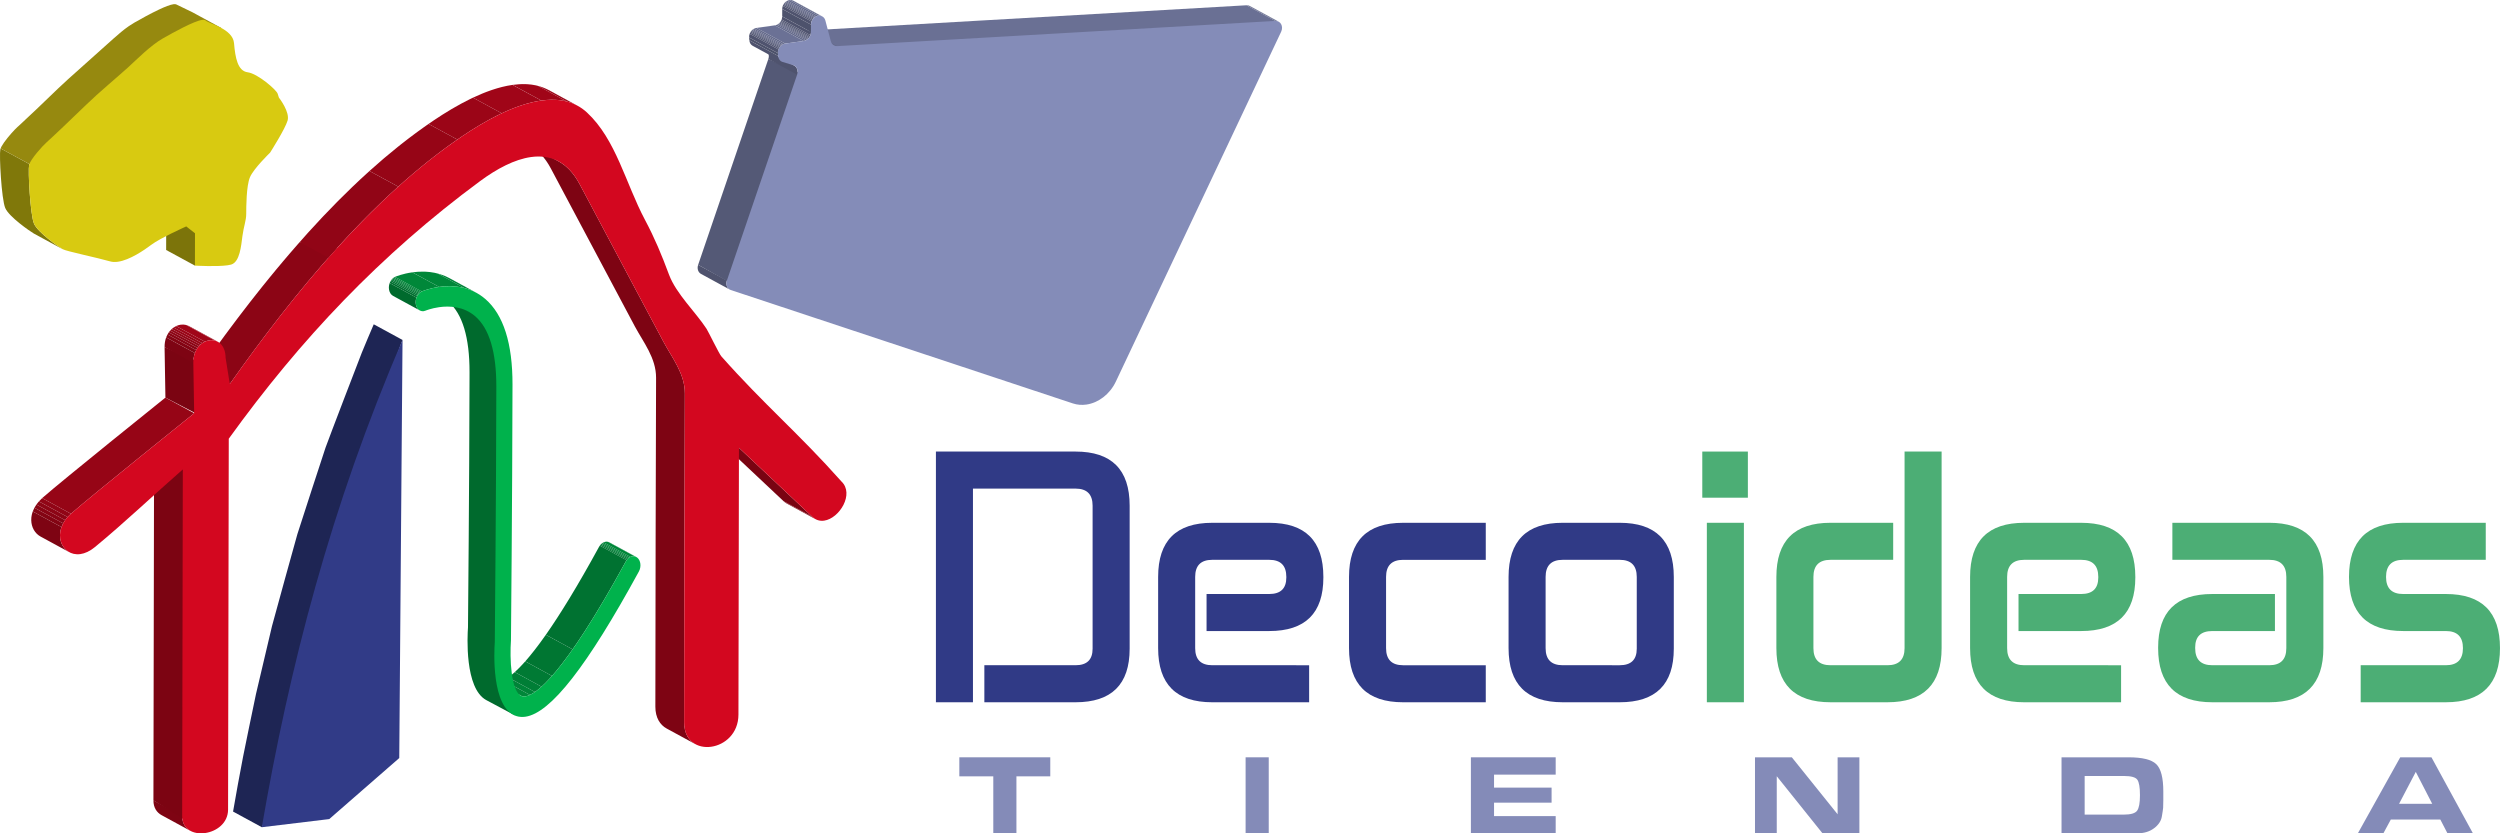 <?xml version="1.0" encoding="utf-8"?>
<!-- Generator: Adobe Illustrator 17.0.0, SVG Export Plug-In . SVG Version: 6.00 Build 0)  -->
<!DOCTYPE svg PUBLIC "-//W3C//DTD SVG 1.1//EN" "http://www.w3.org/Graphics/SVG/1.1/DTD/svg11.dtd">
<svg version="1.1" id="Capa_1" xmlns="http://www.w3.org/2000/svg" xmlns:xlink="http://www.w3.org/1999/xlink" x="0px" y="0px"
	 width="300px" height="100px" viewBox="0 0 300 100" enable-background="new 0 0 300 100" xml:space="preserve">
<g>
	<g>
		<g>
			<g>
				<g enable-background="new    ">
					<g enable-background="new    ">
						<g>
							<g>
								<g>
									<g>
										<defs>
											<path id="SVGID_1_" d="M97.861,62.301l-3.453-1.878c-0.133-0.073-0.261-0.165-0.384-0.28l3.453,1.878
												C97.601,62.136,97.729,62.229,97.861,62.301z"/>
										</defs>
										<clipPath id="SVGID_2_">
											<use xlink:href="#SVGID_1_"  overflow="visible"/>
										</clipPath>
										<g clip-path="url(#SVGID_2_)" enable-background="new    ">
											<path fill="#7E0413" d="M97.861,62.301l-3.453-1.878c-0.133-0.073-0.261-0.165-0.384-0.28l3.453,1.878
												C97.601,62.136,97.729,62.229,97.861,62.301"/>
										</g>
									</g>
								</g>
							</g>
						</g>
					</g>
					<g>
						<polygon fill="#790412" points="97.479,62.02 94.026,60.142 85.222,51.861 88.675,53.739 						"/>
					</g>
					<g enable-background="new    ">
						<g>
							<g>
								<g>
									<g>
										<defs>
											<path id="SVGID_3_" d="M83.46,89.306l-3.453-1.878c-0.799-0.435-1.365-1.296-1.364-2.635
												c0.001-0.201,0.001-0.403,0.001-0.605c0.024-12.949,0.031-25.895,0.085-38.847c0.01-2.385-1.533-4.275-2.548-6.176
												c-1.135-2.129-2.271-4.26-3.406-6.391c-2.225-4.178-4.448-8.358-6.665-12.543c-0.707-1.334-1.561-2.217-2.517-2.737
												l3.453,1.878c0.955,0.52,1.81,1.405,2.517,2.737c2.217,4.185,4.44,8.365,6.665,12.543
												c1.135,2.131,2.271,4.262,3.406,6.391c1.015,1.902,2.558,3.792,2.548,6.176c-0.055,12.953-0.062,25.899-0.085,38.847
												c-0.001,0.202-0.001,0.405-0.001,0.605C82.095,88.008,82.66,88.871,83.46,89.306z"/>
										</defs>
										<clipPath id="SVGID_4_">
											<use xlink:href="#SVGID_3_"  overflow="visible"/>
										</clipPath>
										<g clip-path="url(#SVGID_4_)" enable-background="new    ">
											<path fill="#7E0413" d="M83.46,89.306l-3.453-1.878c-0.799-0.435-1.365-1.296-1.364-2.635
												c0.001-0.201,0.001-0.403,0.001-0.605c0.024-12.949,0.031-25.895,0.085-38.847c0.01-2.385-1.533-4.275-2.548-6.176
												c-1.135-2.129-7.855-14.749-10.072-18.934c-0.707-1.334-1.561-2.217-2.517-2.737l4.222,1.367
												c0.955,0.52,2.192,1.734,2.898,3.066c2.217,4.185,12.756,23.398,12.746,25.783C83.405,60.664,82.66,88.871,83.46,89.306"
												/>
										</g>
									</g>
								</g>
							</g>
						</g>
					</g>
					<g enable-background="new    ">
						<g>
							<g>
								<g>
									<g>
										<defs>
											<path id="SVGID_5_" d="M22.85,99.701l-3.453-1.878c-0.586-0.319-0.988-0.901-0.986-1.775l3.453,1.878
												C21.863,98.801,22.264,99.383,22.85,99.701z"/>
										</defs>
										<clipPath id="SVGID_6_">
											<use xlink:href="#SVGID_5_"  overflow="visible"/>
										</clipPath>
										<g clip-path="url(#SVGID_6_)" enable-background="new    ">
											<path fill="#7E0413" d="M22.85,99.701l-3.453-1.878c-0.586-0.319-0.988-0.901-0.986-1.775l3.453,1.878
												C21.863,98.801,22.264,99.383,22.85,99.701"/>
										</g>
									</g>
								</g>
							</g>
						</g>
					</g>
					<g enable-background="new    ">
						<g>
							<g>
								<g>
									<g>
										<defs>
											<path id="SVGID_7_" d="M65.855,10.81l3.453,1.878c-1.295-0.705-2.794-0.843-4.352-0.624l-3.453-1.878
												C63.06,9.967,64.559,10.106,65.855,10.81z"/>
										</defs>
										<clipPath id="SVGID_8_">
											<use xlink:href="#SVGID_7_"  overflow="visible"/>
										</clipPath>
										<g clip-path="url(#SVGID_8_)" enable-background="new    ">
											<path fill="#A00518" d="M64.956,12.065l-3.453-1.878c1.063-0.15,2.096-0.133,3.057,0.116l3.453,1.878
												C67.052,11.933,66.018,11.916,64.956,12.065"/>
											<path fill="#9B0517" d="M68.013,12.181l-3.453-1.878c0.376,0.097,0.742,0.231,1.093,0.404l3.453,1.878
												C68.756,12.412,68.389,12.279,68.013,12.181"/>
											<path fill="#960516" d="M69.107,12.585l-3.453-1.878c0.067,0.034,0.135,0.068,0.202,0.105l3.453,1.878
												C69.241,12.652,69.174,12.618,69.107,12.585"/>
										</g>
									</g>
								</g>
							</g>
						</g>
					</g>
					<g enable-background="new    ">
						<g>
							<g>
								<g>
									<g>
										<defs>
											<path id="SVGID_9_" d="M27.578,46.079l-3.453-1.878c7.742-10.964,17.188-22.525,27.915-29.749
												c2.489-1.677,6.115-3.794,9.464-4.264l3.453,1.878c-3.348,0.47-6.974,2.588-9.464,4.264
												C44.767,23.555,35.32,35.116,27.578,46.079z"/>
										</defs>
										<clipPath id="SVGID_10_">
											<use xlink:href="#SVGID_9_"  overflow="visible"/>
										</clipPath>
										<g clip-path="url(#SVGID_10_)" enable-background="new    ">
											<path fill="#8C0515" d="M27.65,46.984l-3.525-2.783c3.592-5.086,7.55-10.302,11.835-15.153l7.09,1.166L27.65,46.984z"/>
											<path fill="#910516" d="M39.412,30.926l-3.453-1.878c2.67-3.024,5.465-5.906,8.378-8.529l3.453,1.878
												C44.878,25.02,42.082,27.903,39.412,30.926"/>
											<path fill="#960516" d="M47.79,22.397l-3.453-1.878c2.293-2.065,4.657-3.966,7.089-5.65l3.453,1.878
												C52.448,18.431,50.084,20.334,47.79,22.397"/>
											<path fill="#9B0517" d="M54.879,16.749l-3.453-1.878c0.205-0.142,0.408-0.281,0.614-0.419
												c1.322-0.891,2.965-1.906,4.718-2.733l3.453,1.878c-1.752,0.826-3.395,1.842-4.718,2.733
												C55.288,16.467,55.084,16.608,54.879,16.749"/>
											<path fill="#A00518" d="M60.21,13.597l-3.453-1.878c1.545-0.729,3.176-1.311,4.745-1.532l3.453,1.878
												C63.387,12.285,61.757,12.867,60.21,13.597"/>
										</g>
									</g>
								</g>
							</g>
						</g>
					</g>
					<g>
						<polygon fill="#7C0412" points="22.545,98.627 18.411,96.048 18.489,54.449 22.85,55.662 						"/>
					</g>
					<g>
						<polygon fill="#7B0412" points="24.267,50 19.85,47.711 19.749,41.663 24.126,43.541 						"/>
					</g>
					<g enable-background="new    ">
						<g>
							<g>
								<g>
									<g>
										<defs>
											<path id="SVGID_11_" d="M22.689,39.133l3.453,1.878c-0.304-0.165-0.653-0.22-1.002-0.171
												c-0.978,0.137-1.957,1.09-1.937,2.701l-3.453-1.878c-0.019-1.612,0.96-2.564,1.937-2.701
												C22.036,38.913,22.385,38.967,22.689,39.133z"/>
										</defs>
										<clipPath id="SVGID_12_">
											<use xlink:href="#SVGID_11_"  overflow="visible"/>
										</clipPath>
										<g clip-path="url(#SVGID_12_)" enable-background="new    ">
											<path fill="#7E0413" d="M23.202,43.542l-3.453-1.878c-0.005-0.442,0.065-0.835,0.189-1.174l3.453,1.878
												C23.267,42.707,23.197,43.1,23.202,43.542"/>
											<path fill="#830413" d="M23.391,42.367l-3.453-1.878c0.045-0.125,0.098-0.242,0.157-0.352l3.453,1.878
												C23.489,42.126,23.436,42.244,23.391,42.367"/>
											<path fill="#880414" d="M23.548,42.016l-3.453-1.878c0.049-0.091,0.102-0.176,0.158-0.257l3.453,1.878
												C23.649,41.84,23.597,41.925,23.548,42.016"/>
											<path fill="#8C0515" d="M23.706,41.759l-3.453-1.878c0.053-0.075,0.108-0.145,0.167-0.212l3.453,1.878
												C23.815,41.614,23.759,41.685,23.706,41.759"/>
											<path fill="#910516" d="M23.874,41.547l-3.453-1.878c0.06-0.067,0.122-0.131,0.187-0.189l3.453,1.878
												C23.996,41.416,23.933,41.479,23.874,41.547"/>
											<path fill="#960516" d="M24.061,41.358l-3.453-1.878c0.071-0.065,0.145-0.123,0.222-0.176l3.453,1.878
												C24.206,41.235,24.133,41.293,24.061,41.358"/>
											<path fill="#9B0517" d="M24.283,41.182l-3.453-1.878c0.098-0.067,0.199-0.126,0.304-0.175l3.453,1.878
												C24.482,41.056,24.381,41.115,24.283,41.182"/>
											<path fill="#A00518" d="M24.587,41.006l-3.453-1.878c0.18-0.085,0.366-0.14,0.553-0.166
												c0.222-0.032,0.442-0.021,0.652,0.034l3.453,1.878c-0.209-0.054-0.431-0.065-0.652-0.034
												C24.953,40.866,24.766,40.922,24.587,41.006"/>
											<path fill="#9B0517" d="M25.791,40.874l-3.453-1.878c0.101,0.026,0.199,0.063,0.294,0.108l3.453,1.878
												C25.991,40.935,25.892,40.9,25.791,40.874"/>
											<path fill="#960516" d="M26.087,40.982l-3.453-1.878c0.019,0.009,0.037,0.019,0.055,0.029l3.453,1.878
												C26.123,41.001,26.105,40.992,26.087,40.982"/>
										</g>
									</g>
								</g>
							</g>
						</g>
					</g>
					<g enable-background="new    ">
						<g>
							<g>
								<g>
									<g>
										<defs>
											<path id="SVGID_13_" d="M8.321,66.265l-3.453-1.878c-1.345-0.733-1.72-2.943,0.244-4.661
												c2.474-2.167,14.125-11.522,14.738-12.015l3.453,1.878c-0.613,0.493-12.265,9.847-14.738,12.015
												C6.602,63.321,6.976,65.533,8.321,66.265z"/>
										</defs>
										<clipPath id="SVGID_14_">
											<use xlink:href="#SVGID_13_"  overflow="visible"/>
										</clipPath>
										<g clip-path="url(#SVGID_14_)" enable-background="new    ">
											<path fill="#7E0413" d="M8.321,66.265l-3.453-1.878c-0.937-0.509-1.404-1.735-0.937-3.014l3.453,1.878
												C6.919,64.529,7.385,65.755,8.321,66.265"/>
											<path fill="#830413" d="M7.384,63.251l-3.453-1.878c0.054-0.147,0.12-0.295,0.199-0.443l3.453,1.878
												C7.505,62.956,7.437,63.104,7.384,63.251"/>
											<path fill="#880414" d="M7.583,62.808L4.13,60.93c0.069-0.129,0.149-0.258,0.238-0.386l3.453,1.878
												C7.732,62.55,7.652,62.679,7.583,62.808"/>
											<path fill="#8C0515" d="M7.821,62.422l-3.453-1.878c0.089-0.126,0.188-0.252,0.297-0.376l3.453,1.878
												C8.009,62.17,7.91,62.296,7.821,62.422"/>
											<path fill="#910516" d="M8.119,62.046l-3.453-1.878c0.119-0.135,0.25-0.265,0.393-0.395l3.453,1.878
												C8.368,61.78,8.237,61.913,8.119,62.046"/>
											<path fill="#960516" d="M8.512,61.651l-3.453-1.878c0.017-0.016,0.035-0.032,0.053-0.047
												c2.474-2.167,14.125-11.522,14.738-12.015l4.734,1.878C23.97,50.082,11.594,59.824,9.12,61.991
												C9.102,62.006,8.529,61.636,8.512,61.651"/>
										</g>
									</g>
								</g>
							</g>
						</g>
					</g>
					<g>
						<path fill="#D3071F" d="M64.956,12.065c2.035-0.286,3.97,0.036,5.482,1.437c3.477,3.219,4.645,8.519,6.942,12.847
							c1.206,2.271,1.99,4.168,2.907,6.623c0.855,2.288,3.215,4.506,4.495,6.48c0.223,0.342,1.51,3.007,1.778,3.307
							c5.135,5.798,9.264,9.221,14.406,15.01c1.591,1.496-0.238,4.452-2.073,4.709c-0.494,0.069-0.988-0.057-1.416-0.46
							l-8.804-8.281l-0.06,32.017c-0.005,2.265-1.635,3.625-3.265,3.855c-1.63,0.229-3.257-0.674-3.253-2.937
							c0.001-0.201,0.001-0.403,0.001-0.605c0.024-12.949,0.031-25.895,0.085-38.847c0.01-2.385-1.533-4.275-2.548-6.176
							c-1.135-2.129-2.271-4.26-3.406-6.391c-2.225-4.178-4.448-8.358-6.665-12.543c-1.455-2.747-3.54-3.588-5.848-3.264
							c-1.955,0.275-4.071,1.386-6.1,2.884C45.622,30.582,36.037,40.74,27.452,52.645l-0.083,44.509
							c-0.004,1.617-1.381,2.619-2.758,2.812c-1.377,0.194-2.752-0.422-2.75-2.038l0.078-41.599
							c-3.517,3.079-6.961,6.364-10.549,9.321c-0.609,0.502-1.204,0.764-1.743,0.84c-2.282,0.321-3.598-2.685-1.085-4.885
							C11.036,59.437,22.687,50.083,23.3,49.59l-0.102-6.048c-0.019-1.612,0.96-2.564,1.937-2.701
							c0.96-0.135,1.92,0.515,1.937,2.095l0.501,3.145c7.744-10.962,17.189-22.524,27.916-29.748
							C57.982,14.653,61.608,12.536,64.956,12.065z"/>
					</g>
				</g>
			</g>
		</g>
		<g>
			<g>
				<g enable-background="new    ">
					<g enable-background="new    ">
						<g>
							<g>
								<g>
									<g>
										<defs>
											<path id="SVGID_15_" d="M62.496,83.489l-3.215-1.749c0.04,0.022,0.081,0.04,0.123,0.055
												c0.095,0.033,0.232,0.052,0.415,0.026c1.209-0.17,4.496-2.335,12.071-16.212c0.192-0.35,0.485-0.562,0.783-0.604
												c0.158-0.022,0.317,0.004,0.463,0.083l3.215,1.749c-0.145-0.079-0.305-0.105-0.463-0.083
												c-0.297,0.042-0.592,0.254-0.783,0.604C67.528,81.236,64.241,83.401,63.033,83.57c-0.184,0.025-0.32,0.006-0.415-0.026
												C62.577,83.529,62.536,83.511,62.496,83.489z"/>
										</defs>
										<clipPath id="SVGID_16_">
											<use xlink:href="#SVGID_15_"  overflow="visible"/>
										</clipPath>
										<g clip-path="url(#SVGID_16_)" enable-background="new    ">
											<path fill="#007E36" d="M62.496,83.489l-3.215-1.749c0.011,0.006,0.022,0.011,0.033,0.017l3.215,1.749
												C62.517,83.501,62.507,83.496,62.496,83.489"/>
											<path fill="#008338" d="M62.528,83.506l-3.215-1.749c0.03,0.015,0.06,0.026,0.091,0.037
												c0.015,0.005,0.029,0.009,0.045,0.014l3.215,1.749c-0.016-0.005-0.032-0.008-0.045-0.014
												C62.588,83.533,62.558,83.521,62.528,83.506"/>
											<path fill="#008739" d="M62.664,83.557l-3.215-1.749c0.092,0.024,0.214,0.035,0.37,0.014
												c0.153-0.022,0.339-0.075,0.565-0.18l3.215,1.749c-0.225,0.105-0.411,0.159-0.565,0.18
												C62.878,83.592,62.757,83.581,62.664,83.557"/>
											<path fill="#008338" d="M63.598,83.39l-3.215-1.749c0.175-0.082,0.374-0.195,0.596-0.35l3.215,1.749
												C63.971,83.194,63.774,83.308,63.598,83.39"/>
											<path fill="#007E36" d="M64.195,83.039L60.98,81.29c0.235-0.163,0.498-0.371,0.792-0.635l3.215,1.749
												C64.692,82.668,64.43,82.877,64.195,83.039"/>
											<path fill="#007A34" d="M64.987,82.403l-3.215-1.748c0.37-0.334,0.788-0.756,1.259-1.291l3.215,1.749
												C65.774,81.647,65.357,82.07,64.987,82.403"/>
											<path fill="#007632" d="M66.246,81.114l-3.215-1.749c0.701-0.794,1.519-1.834,2.471-3.192l3.215,1.749
												C67.764,79.279,66.946,80.319,66.246,81.114"/>
											<path fill="#007231" d="M68.717,77.922l-3.215-1.749c1.681-2.398,3.781-5.787,6.389-10.564
												c0.026-0.049,0.055-0.094,0.085-0.137l3.215,1.749c-0.03,0.043-0.059,0.089-0.085,0.137
												C72.498,72.135,70.398,75.524,68.717,77.922"/>
											<path fill="#007632" d="M75.191,67.22l-3.215-1.749c0.029-0.042,0.061-0.081,0.093-0.117l3.215,1.749
												C75.251,67.139,75.22,67.178,75.191,67.22"/>
											<path fill="#007A34" d="M75.284,67.103l-3.215-1.749c0.032-0.035,0.065-0.069,0.099-0.1l3.215,1.749
												C75.349,67.033,75.316,67.066,75.284,67.103"/>
											<path fill="#007E36" d="M75.382,67.003l-3.215-1.749c0.036-0.033,0.074-0.063,0.112-0.089l3.215,1.749
												C75.457,66.94,75.419,66.97,75.382,67.003"/>
											<path fill="#008338" d="M75.495,66.914l-3.215-1.749c0.047-0.033,0.095-0.061,0.145-0.084l3.215,1.749
												C75.589,66.853,75.542,66.881,75.495,66.914"/>
											<path fill="#008739" d="M75.639,66.83l-3.215-1.749c0.081-0.037,0.165-0.064,0.25-0.075
												c0.099-0.014,0.198-0.009,0.294,0.016l3.215,1.749c-0.095-0.025-0.195-0.03-0.294-0.016
												C75.804,66.766,75.72,66.791,75.639,66.83"/>
											<path fill="#008338" d="M76.182,66.77l-3.215-1.749c0.048,0.012,0.095,0.03,0.141,0.052l3.215,1.749
												C76.278,66.8,76.23,66.783,76.182,66.77"/>
											<path fill="#007E36" d="M76.323,66.823l-3.215-1.749c0.009,0.005,0.019,0.009,0.027,0.015l3.215,1.749
												C76.342,66.832,76.332,66.827,76.323,66.823"/>
										</g>
									</g>
								</g>
							</g>
						</g>
					</g>
					<path fill="#006A2D" d="M59.778,76.959c0.009-1.008,0.302-16.878,0.327-30.604c0.007-4.159-0.6-7.085-2.293-8.545
						c-0.26-0.224-0.815-0.586-1.093-0.736l-3.72-1.431c0.001,0.001,0.003,0.002,0.004,0.002l-0.004-0.002
						c0.277,0.15,0.548,0.335,0.807,0.559c1.693,1.46,2.546,4.307,2.538,8.465c0,0.213-0.001,0.429-0.001,0.643
						c-0.029,13.574-0.175,28.991-0.184,29.984l0,0c-0.071,0.978-0.418,7.297,2.189,8.715l3.57,1.905
						C59.313,84.498,59.778,76.959,59.778,76.959z"/>
					<g enable-background="new    ">
						<g>
							<g>
								<g>
									<g>
										<defs>
											<path id="SVGID_17_" d="M53.933,33.375l3.215,1.749c-1.547-0.842-3.2-0.871-4.454-0.695l-3.215-1.749
												C50.733,32.505,52.387,32.534,53.933,33.375z"/>
										</defs>
										<clipPath id="SVGID_18_">
											<use xlink:href="#SVGID_17_"  overflow="visible"/>
										</clipPath>
										<g clip-path="url(#SVGID_18_)" enable-background="new    ">
											<path fill="#008739" d="M52.694,34.429l-3.215-1.749c0.875-0.123,1.943-0.145,3.034,0.136l3.215,1.749
												C54.637,34.284,53.568,34.306,52.694,34.429"/>
											<path fill="#008338" d="M55.728,34.566l-3.215-1.748c0.398,0.104,0.801,0.247,1.196,0.442l3.215,1.749
												C56.528,34.814,56.127,34.669,55.728,34.566"/>
											<path fill="#007E36" d="M56.925,35.008l-3.215-1.749c0.075,0.036,0.15,0.075,0.224,0.116l3.215,1.749
												C57.075,35.083,56.999,35.045,56.925,35.008"/>
										</g>
									</g>
								</g>
							</g>
						</g>
					</g>
					<g enable-background="new    ">
						<g>
							<g>
								<g>
									<g>
										<defs>
											<path id="SVGID_19_" d="M50.382,37.255l-3.215-1.749c-0.235-0.128-0.417-0.386-0.48-0.733
												c-0.117-0.639,0.211-1.335,0.735-1.558c0.076-0.033,0.895-0.373,2.057-0.535l3.215,1.749
												c-1.162,0.164-1.981,0.503-2.057,0.535c-0.524,0.222-0.852,0.919-0.735,1.558C49.966,36.869,50.147,37.127,50.382,37.255
												z"/>
										</defs>
										<clipPath id="SVGID_20_">
											<use xlink:href="#SVGID_19_"  overflow="visible"/>
										</clipPath>
										<g clip-path="url(#SVGID_20_)" enable-background="new    ">
											<path fill="#006A2D" d="M50.382,37.255l-3.215-1.749c-0.235-0.128-0.417-0.386-0.48-0.733
												c-0.05-0.273-0.019-0.555,0.073-0.807l3.215,1.749c-0.093,0.252-0.123,0.535-0.073,0.807
												C49.966,36.869,50.147,37.127,50.382,37.255"/>
											<path fill="#006E2F" d="M49.975,35.716l-3.215-1.749c0.025-0.069,0.055-0.136,0.09-0.2l3.215,1.749
												C50.031,35.58,50,35.647,49.975,35.716"/>
											<path fill="#007231" d="M50.064,35.516l-3.215-1.749c0.027-0.05,0.057-0.099,0.09-0.145l3.215,1.749
												C50.122,35.417,50.092,35.465,50.064,35.516"/>
											<path fill="#007632" d="M50.154,35.371l-3.215-1.749c0.029-0.042,0.06-0.08,0.093-0.118l3.215,1.749
												C50.215,35.291,50.183,35.329,50.154,35.371"/>
											<path fill="#007A34" d="M50.247,35.253l-3.215-1.749c0.032-0.035,0.065-0.069,0.099-0.101l3.215,1.749
												C50.311,35.184,50.278,35.218,50.247,35.253"/>
											<path fill="#007E36" d="M50.347,35.153l-3.215-1.749c0.035-0.033,0.074-0.063,0.113-0.089l3.215,1.749
												C50.419,35.091,50.382,35.121,50.347,35.153"/>
											<path fill="#008338" d="M50.459,35.064l-3.215-1.749c0.047-0.033,0.095-0.06,0.145-0.084l3.215,1.749
												C50.554,35.004,50.505,35.032,50.459,35.064"/>
											<path fill="#008739" d="M50.604,34.979l-3.215-1.749c0.011-0.005,0.022-0.01,0.033-0.015
												c0.076-0.033,0.895-0.373,2.057-0.535l3.215,1.749c-1.162,0.164-1.981,0.503-2.057,0.535
												C50.626,34.97,50.616,34.975,50.604,34.979"/>
										</g>
									</g>
								</g>
							</g>
						</g>
					</g>
					<g>
						<path fill="#00B24C" d="M52.694,34.429c1.555-0.219,3.721-0.121,5.542,1.449c2.176,1.878,3.275,5.332,3.265,10.265
							c-0.026,14.123-0.185,30.536-0.185,30.702c-0.153,2.06-0.025,6.249,1.304,6.698c0.095,0.033,0.232,0.052,0.415,0.026
							c1.209-0.17,4.496-2.335,12.071-16.212c0.192-0.35,0.485-0.562,0.783-0.604c0.201-0.028,0.402,0.022,0.575,0.157
							c0.429,0.34,0.52,1.089,0.199,1.675c-6.209,11.377-10.593,16.999-13.626,17.425c-0.395,0.055-0.766,0.023-1.116-0.095
							c-2.994-1.015-2.62-7.85-2.545-8.871c0.009-1.008,0.16-16.903,0.185-30.627c0.007-4.158-0.845-7.006-2.538-8.465
							c-1.388-1.196-3.095-1.263-4.326-1.089c-0.952,0.135-1.62,0.41-1.635,0.417c-0.073,0.031-0.145,0.05-0.216,0.061
							c-0.444,0.063-0.842-0.265-0.943-0.816c-0.117-0.64,0.211-1.335,0.735-1.558C50.713,34.933,51.532,34.592,52.694,34.429z"/>
					</g>
				</g>
			</g>
		</g>
		<g>
			<g>
				<g enable-background="new    ">
					<g enable-background="new    ">
						<g>
							<g>
								<g>
									<g>
										<defs>
											<path id="SVGID_21_" d="M149.984,0.719l3.453,1.878c-0.115-0.063-0.251-0.095-0.402-0.086l-3.453-1.878
												C149.733,0.624,149.869,0.655,149.984,0.719z"/>
										</defs>
										<clipPath id="SVGID_22_">
											<use xlink:href="#SVGID_21_"  overflow="visible"/>
										</clipPath>
										<g clip-path="url(#SVGID_22_)" enable-background="new    ">
											<path fill="#646A8B" d="M153.036,2.51l-3.453-1.878c0.084-0.005,0.164,0.004,0.237,0.022l3.453,1.878
												C153.199,2.514,153.12,2.506,153.036,2.51"/>
											<path fill="#616687" d="M153.273,2.533l-3.453-1.878c0.049,0.012,0.094,0.029,0.137,0.05l3.453,1.878
												C153.367,2.562,153.322,2.544,153.273,2.533"/>
											<path fill="#5E6383" d="M153.411,2.583l-3.453-1.878c0.009,0.005,0.018,0.009,0.026,0.014l3.453,1.878
												C153.429,2.593,153.42,2.587,153.411,2.583"/>
										</g>
									</g>
								</g>
							</g>
						</g>
					</g>
					<g enable-background="new    ">
						<g>
							<g>
								<g>
									<g>
										<defs>
											<path id="SVGID_23_" d="M87.574,34.749l-3.453-1.878c-0.347-0.189-0.499-0.642-0.345-1.09l3.453,1.878
												C87.076,34.106,87.228,34.561,87.574,34.749z"/>
										</defs>
										<clipPath id="SVGID_24_">
											<use xlink:href="#SVGID_23_"  overflow="visible"/>
										</clipPath>
										<g clip-path="url(#SVGID_24_)" enable-background="new    ">
											<path fill="#4F536E" d="M87.574,34.749l-3.453-1.878c-0.347-0.189-0.499-0.642-0.345-1.09l4.621,0.899
												C88.243,33.128,87.228,34.561,87.574,34.749"/>
										</g>
									</g>
								</g>
							</g>
						</g>
					</g>
					<g>
						<polygon fill="#6A7094" points="100.01,6.713 97.023,3.654 149.582,0.632 153.036,2.51 153.036,3.673 						"/>
					</g>
					<g enable-background="new    ">
						<g>
							<g>
								<g>
									<g>
										<defs>
											<path id="SVGID_25_" d="M100.074,5.446l-3.453-1.878c0.119,0.065,0.255,0.095,0.402,0.086l3.453,1.878
												C100.329,5.542,100.192,5.511,100.074,5.446z"/>
										</defs>
										<clipPath id="SVGID_26_">
											<use xlink:href="#SVGID_25_"  overflow="visible"/>
										</clipPath>
										<g clip-path="url(#SVGID_26_)" enable-background="new    ">
											<path fill="#5E6383" d="M100.074,5.446l-3.453-1.878c0.008,0.005,0.017,0.009,0.026,0.014L100.1,5.46
												C100.091,5.455,100.083,5.452,100.074,5.446"/>
											<path fill="#616687" d="M100.1,5.46l-3.453-1.878c0.044,0.022,0.09,0.038,0.137,0.051l3.453,1.878
												C100.19,5.498,100.144,5.481,100.1,5.46"/>
											<path fill="#646A8B" d="M100.239,5.511l-3.453-1.878c0.075,0.02,0.155,0.027,0.237,0.022l3.453,1.878
												C100.394,5.538,100.314,5.531,100.239,5.511"/>
										</g>
									</g>
								</g>
							</g>
						</g>
					</g>
					<g>
						<polygon fill="#545976" points="88.331,34.343 83.777,31.78 92.2,7.085 96.439,8.964 						"/>
					</g>
					<g enable-background="new    ">
						<g>
							<g>
								<g>
									<g>
										<defs>
											<path id="SVGID_27_" d="M91.853,5.994l3.453,1.878c0.347,0.189,0.501,0.643,0.346,1.091l-3.453-1.878
												C92.354,6.637,92.2,6.183,91.853,5.994z"/>
										</defs>
										<clipPath id="SVGID_28_">
											<use xlink:href="#SVGID_27_"  overflow="visible"/>
										</clipPath>
										<g clip-path="url(#SVGID_28_)" enable-background="new    ">
											<path fill="#4F536E" d="M95.653,8.964L92.2,7.085c0.155-0.448,0-0.903-0.346-1.091l3.453,1.878
												C95.653,8.061,95.807,8.515,95.653,8.964"/>
										</g>
									</g>
								</g>
							</g>
						</g>
					</g>
					<g enable-background="new    ">
						<g>
							<g>
								<g>
									<g>
										<defs>
											<path id="SVGID_29_" d="M95.219,0.091l3.453,1.878c-0.142-0.078-0.308-0.106-0.478-0.083l-3.453-1.878
												C94.91-0.016,95.077,0.013,95.219,0.091z"/>
										</defs>
										<clipPath id="SVGID_30_">
											<use xlink:href="#SVGID_29_"  overflow="visible"/>
										</clipPath>
										<g clip-path="url(#SVGID_30_)" enable-background="new    ">
											<path fill="#646A8B" d="M98.195,1.887l-3.453-1.878C94.849-0.006,94.953,0,95.051,0.025l3.453,1.878
												C98.405,1.878,98.3,1.872,98.195,1.887"/>
											<path fill="#616687" d="M98.504,1.904l-3.453-1.878c0.049,0.013,0.096,0.03,0.141,0.052l3.453,1.878
												C98.599,1.934,98.553,1.915,98.504,1.904"/>
											<path fill="#5E6383" d="M98.645,1.954l-3.453-1.878c0.009,0.005,0.018,0.009,0.027,0.014l3.453,1.878
												C98.663,1.964,98.654,1.96,98.645,1.954"/>
										</g>
									</g>
								</g>
							</g>
						</g>
					</g>
					<g enable-background="new    ">
						<g>
							<g>
								<g>
									<g>
										<defs>
											<path id="SVGID_31_" d="M96.439,4.918L92.986,3.04c0.485-0.068,0.878-0.546,0.879-1.071l3.453,1.878
												C97.317,4.372,96.924,4.85,96.439,4.918z"/>
										</defs>
										<clipPath id="SVGID_32_">
											<use xlink:href="#SVGID_31_"  overflow="visible"/>
										</clipPath>
										<g clip-path="url(#SVGID_32_)" enable-background="new    ">
											<path fill="#646A8B" d="M96.439,4.918L92.986,3.04c0.09-0.013,0.176-0.039,0.257-0.078l3.453,1.878
												C96.614,4.88,96.529,4.906,96.439,4.918"/>
											<path fill="#616687" d="M96.696,4.841l-3.453-1.878c0.05-0.023,0.096-0.05,0.143-0.082l3.453,1.878
												C96.793,4.79,96.745,4.818,96.696,4.841"/>
											<path fill="#5E6383" d="M96.839,4.759l-3.453-1.878c0.036-0.025,0.073-0.053,0.106-0.084l3.453,1.878
												C96.91,4.705,96.875,4.734,96.839,4.759"/>
											<path fill="#5B607F" d="M96.944,4.675l-3.453-1.878c0.032-0.028,0.061-0.058,0.089-0.091l3.453,1.878
												C97.005,4.616,96.976,4.647,96.944,4.675"/>
											<path fill="#585D7A" d="M97.033,4.584L93.58,2.706c0.027-0.032,0.055-0.065,0.079-0.1l3.453,1.878
												C97.087,4.52,97.061,4.553,97.033,4.584"/>
											<path fill="#555A76" d="M97.112,4.484l-3.453-1.878c0.026-0.036,0.05-0.076,0.071-0.115l3.453,1.878
												C97.161,4.409,97.139,4.448,97.112,4.484"/>
											<path fill="#525672" d="M97.184,4.369l-3.453-1.878c0.025-0.047,0.048-0.096,0.065-0.148l3.453,1.878
												C97.23,4.273,97.209,4.323,97.184,4.369"/>
											<path fill="#4F536E" d="M97.249,4.222l-3.453-1.878c0.044-0.118,0.067-0.245,0.067-0.374l3.453,1.878
												C97.317,3.977,97.293,4.104,97.249,4.222"/>
										</g>
									</g>
								</g>
							</g>
						</g>
					</g>
					<g>
						<polygon fill="#4D526C" points="97.318,3.848 93.864,1.969 93.867,1.078 97.319,2.956 						"/>
					</g>
					<g enable-background="new    ">
						<g>
							<g>
								<g>
									<g>
										<defs>
											<path id="SVGID_33_" d="M97.319,2.956l-3.453-1.878c0.001-0.27,0.108-0.543,0.295-0.75
												c0.171-0.187,0.377-0.292,0.58-0.32l3.453,1.878c-0.204,0.028-0.408,0.133-0.58,0.32
												C97.428,2.413,97.319,2.685,97.319,2.956z"/>
										</defs>
										<clipPath id="SVGID_34_">
											<use xlink:href="#SVGID_33_"  overflow="visible"/>
										</clipPath>
										<g clip-path="url(#SVGID_34_)" enable-background="new    ">
											<path fill="#4F536E" d="M97.319,2.956l-3.453-1.878c0-0.126,0.024-0.253,0.068-0.374l3.453,1.878
												C97.343,2.704,97.319,2.83,97.319,2.956"/>
											<path fill="#525672" d="M97.387,2.583l-3.453-1.878c0.019-0.05,0.041-0.101,0.066-0.148l3.453,1.878
												C97.429,2.482,97.406,2.532,97.387,2.583"/>
											<path fill="#555A76" d="M97.454,2.434l-3.453-1.878c0.021-0.039,0.045-0.078,0.071-0.115l3.453,1.878
												C97.499,2.356,97.475,2.394,97.454,2.434"/>
											<path fill="#585D7A" d="M97.525,2.319l-3.453-1.878c0.024-0.035,0.05-0.067,0.078-0.099l3.453,1.878
												C97.575,2.252,97.549,2.285,97.525,2.319"/>
											<path fill="#5B607F" d="M97.602,2.221l-3.453-1.878c0.005-0.005,0.008-0.009,0.012-0.014
												c0.025-0.027,0.052-0.055,0.079-0.078l3.453,1.878c-0.027,0.024-0.053,0.05-0.079,0.078
												C97.611,2.211,97.607,2.216,97.602,2.221"/>
											<path fill="#5E6383" d="M97.694,2.128L94.241,0.25c0.035-0.032,0.07-0.059,0.106-0.084L97.8,2.044
												C97.764,2.069,97.729,2.097,97.694,2.128"/>
											<path fill="#616687" d="M97.8,2.044l-3.453-1.878c0.045-0.032,0.093-0.058,0.14-0.08l3.453,1.878
												C97.892,1.985,97.845,2.013,97.8,2.044"/>
											<path fill="#646A8B" d="M97.94,1.964l-3.454-1.878c0.084-0.039,0.169-0.065,0.255-0.077l3.453,1.878
												C98.109,1.898,98.024,1.924,97.94,1.964"/>
										</g>
									</g>
								</g>
							</g>
						</g>
					</g>
					<g>
						<polygon fill="#6B7195" points="94.226,5.229 90.772,3.352 92.986,3.039 96.439,4.918 						"/>
					</g>
					<g enable-background="new    ">
						<g>
							<g>
								<g>
									<g>
										<defs>
											<path id="SVGID_35_" d="M93.776,7.377l-3.453-1.878c-0.228-0.125-0.379-0.368-0.401-0.665l3.453,1.878
												C93.397,7.008,93.547,7.252,93.776,7.377z"/>
										</defs>
										<clipPath id="SVGID_36_">
											<use xlink:href="#SVGID_35_"  overflow="visible"/>
										</clipPath>
										<g clip-path="url(#SVGID_36_)" enable-background="new    ">
											<path fill="#4F536E" d="M93.776,7.377l-3.453-1.878c-0.228-0.125-0.379-0.368-0.401-0.665l3.453,1.878
												C93.397,7.008,93.547,7.252,93.776,7.377"/>
										</g>
									</g>
								</g>
							</g>
						</g>
					</g>
					<g>
						<polygon fill="#4C516A" points="93.374,6.713 89.921,4.834 89.895,4.5 93.348,6.378 						"/>
					</g>
					<g>
						<path fill="#848CB8" d="M98.195,1.887c0.375-0.052,0.737,0.153,0.85,0.575l0.655,2.489c0.096,0.37,0.408,0.605,0.777,0.582
							l52.56-3.022c0.635-0.035,1.006,0.653,0.701,1.298l-19.832,41.97c-0.727,1.543-2.111,2.568-3.547,2.77
							c-0.54,0.076-1.089,0.035-1.612-0.138L87.694,34.803c-0.43-0.142-0.635-0.645-0.465-1.142l8.423-24.696
							c0.173-0.504-0.042-1.014-0.481-1.148l-1.259-0.382c-0.305-0.092-0.512-0.37-0.537-0.722l-0.026-0.335
							c-0.041-0.545,0.364-1.076,0.878-1.149l2.212-0.311c0.485-0.068,0.878-0.546,0.879-1.071l0.002-0.892
							c0.001-0.27,0.108-0.543,0.295-0.75C97.786,2.02,97.992,1.915,98.195,1.887z"/>
					</g>
					<g enable-background="new    ">
						<g>
							<g>
								<g>
									<g>
										<defs>
											<path id="SVGID_37_" d="M93.348,6.378L89.895,4.5c-0.041-0.545,0.364-1.076,0.878-1.149l3.453,1.878
												C93.712,5.302,93.307,5.834,93.348,6.378z"/>
										</defs>
										<clipPath id="SVGID_38_">
											<use xlink:href="#SVGID_37_"  overflow="visible"/>
										</clipPath>
										<g clip-path="url(#SVGID_38_)" enable-background="new    ">
											<path fill="#4F536E" d="M93.348,6.378L89.895,4.5c-0.012-0.154,0.012-0.307,0.065-0.449l3.453,1.878
												C93.36,6.072,93.337,6.224,93.348,6.378"/>
											<path fill="#525672" d="M93.412,5.93l-3.453-1.878C89.979,4.001,90,3.951,90.026,3.903l3.453,1.878
												C93.454,5.829,93.43,5.878,93.412,5.93"/>
											<path fill="#555A76" d="M93.479,5.78l-3.453-1.878c0.022-0.04,0.045-0.079,0.073-0.117l3.453,1.878
												C93.525,5.701,93.5,5.74,93.479,5.78"/>
											<path fill="#585D7A" d="M93.551,5.664l-3.453-1.878c0.025-0.035,0.051-0.068,0.079-0.101l3.453,1.878
												C93.602,5.594,93.576,5.629,93.551,5.664"/>
											<path fill="#5B607F" d="M93.63,5.564l-3.453-1.878c0.028-0.032,0.058-0.063,0.09-0.091l3.453,1.878
												C93.689,5.501,93.659,5.532,93.63,5.564"/>
											<path fill="#5E6383" d="M93.72,5.473l-3.453-1.878c0.035-0.031,0.069-0.059,0.107-0.084l3.453,1.878
												C93.789,5.414,93.754,5.442,93.72,5.473"/>
											<path fill="#616687" d="M93.828,5.388l-3.454-1.879c0.045-0.032,0.093-0.059,0.142-0.082l3.453,1.878
												C93.919,5.329,93.871,5.357,93.828,5.388"/>
											<path fill="#646A8B" d="M93.969,5.306l-3.454-1.879c0.081-0.037,0.167-0.065,0.256-0.077l3.453,1.878
												C94.136,5.242,94.05,5.268,93.969,5.306"/>
										</g>
									</g>
								</g>
							</g>
						</g>
					</g>
				</g>
			</g>
		</g>
		<g>
			<g>
				<g enable-background="new    ">
					<path fill="#1E2554" d="M48.303,40.795l-3.453-1.878c-0.493,1.14-0.969,2.277-1.437,3.414
						c-0.142,0.343-3.987,10.357-4.348,11.383c-0.065,0.185-3.141,9.59-3.381,10.389c-0.098,0.327-2.855,10.283-3.047,11.04
						c-0.1,0.396-1.894,8.026-1.916,8.127c-0.221,1.002-1.474,7.133-1.549,7.523c-0.148,0.765-0.562,2.978-0.623,3.319
						c-0.199,1.093-0.394,2.185-0.581,3.276l3.453,1.878c5.973-12.835,7.284-31.532,13.121-47.405
						C44.541,51.861,47.813,41.93,48.303,40.795z"/>
					<g>
						<path fill="#313B87" d="M31.419,99.266c3.285-19.108,8.257-38.492,16.884-58.471l-0.392,50.171l-8.402,7.324L31.419,99.266z"
							/>
					</g>
				</g>
			</g>
		</g>
		<g>
			<polygon fill="#7C740A" points="19.947,26.116 19.938,29.998 23.392,31.877 23.905,27.364 			"/>
			<path fill="none" d="M7.517,29.905l-3.453-1.878c-0.449-0.261-2.992-2.006-3.439-3.074c-0.448-1.067-0.735-6.364-0.585-7.03
				c0.15-0.669,1.652-2.335,2.102-2.722c0.45-0.385,3.45-3.234,4.801-4.554c1.35-1.322,3.901-3.457,4.952-4.414
				c1.05-0.956,2.701-2.643,4.199-3.499c1.273-0.728,3.729-2.087,4.72-2.226l3.453,1.878c-0.992,0.139-3.448,1.498-4.72,2.226
				c-1.498,0.856-3.15,2.543-4.199,3.499c-1.051,0.956-3.602,3.092-4.952,4.414c-1.35,1.321-4.35,4.168-4.801,4.554
				c-0.45,0.387-1.952,2.053-2.102,2.722c-0.15,0.667,0.137,5.963,0.585,7.03C4.525,27.899,7.068,29.645,7.517,29.905z"/>
			<path fill="#80780A" d="M7.517,29.905l-3.453-1.878c-0.449-0.261-2.992-2.006-3.439-3.074c-0.448-1.067-0.735-6.364-0.585-7.03
				c0.007-0.035,0.019-0.07,0.033-0.109l3.453,1.878c-0.015,0.038-0.025,0.075-0.033,0.109c-0.15,0.667,0.137,5.963,0.585,7.03
				C4.525,27.899,7.068,29.645,7.517,29.905"/>
			<path fill="#96890F" d="M23.097,1.474c-0.09-0.049-1.953-0.946-1.953-0.946c-0.016-0.007-0.034-0.014-0.053-0.019l0.028,0.015
				h-0.001l-0.027-0.015c-0.008-0.003-0.024,0.002-0.034,0c-0.065-0.012-0.14-0.015-0.235-0.003c-0.004,0.001-0.005-0.001-0.009,0
				l0.001,0.001l0,0c-0.399,0.055-1.036,0.309-1.738,0.641c-1.04,0.491-2.222,1.15-2.982,1.585c-0.207,0.119-0.419,0.254-0.63,0.4
				l0,0c-0.619,0.427-1.244,0.956-1.828,1.482L8.146,9.527c-0.449,0.404-0.865,0.788-1.204,1.12
				c-1.263,1.235-3.965,3.802-4.681,4.447c-0.05,0.045-0.091,0.081-0.121,0.107c-0.014,0.011-0.027,0.024-0.043,0.037
				c-0.17,0.154-0.449,0.442-0.748,0.78c-0.301,0.343-0.624,0.735-0.874,1.093H0.476c-0.116,0.166-0.217,0.325-0.295,0.467
				c-0.046,0.085-0.083,0.165-0.109,0.235l3.453,1.878c0.026-0.071,1.53,0.425,1.575,0.34C5.177,19.89,26.406,3.274,26.55,3.353
				L23.097,1.474z"/>
			<g>
				<path fill="#D8CA11" d="M24.267,2.385c0.178-0.025,0.308-0.011,0.377,0.053c0.449,0.422,3.294,0.994,3.44,2.75
					c0.148,1.758,0.443,3.335,1.642,3.487c1.198,0.155,3.441,2.104,3.592,2.567c0.148,0.465,0.148,0.465,0.148,0.465
					c0.067,0.088,1.345,1.75,1.043,2.765c-0.3,1.012-2.012,3.708-2.103,3.85c-0.097,0.094-1.951,1.892-2.403,2.925
					c-0.451,1.034-0.455,3.621-0.457,4.428c-0.002,0.809-0.304,1.497-0.455,2.651c-0.153,1.152-0.306,3.115-1.355,3.424
					c-0.116,0.035-0.26,0.063-0.424,0.085c-1.315,0.185-3.789,0.048-3.92,0.04l0.007-3.882l-1.048-0.822
					c-0.157,0.071-3.147,1.412-4.198,2.207c-0.849,0.642-2.583,1.833-4.006,2.033c-0.335,0.047-0.654,0.039-0.939-0.045
					c-1.498-0.437-5.242-1.205-5.691-1.464c-0.449-0.261-2.992-2.006-3.439-3.074c-0.447-1.067-0.735-6.364-0.585-7.03
					c0.15-0.669,1.652-2.335,2.102-2.722c0.45-0.385,3.45-3.234,4.801-4.554c1.35-1.322,3.901-3.457,4.952-4.414
					c1.05-0.956,2.701-2.643,4.199-3.499C20.819,3.884,23.276,2.524,24.267,2.385z"/>
			</g>
		</g>
	</g>
	<g>
		<path fill="#303A86" d="M112.31,54.187h16.752c4.329,0,6.496,2.165,6.496,6.495v17.163c0,4.285-2.166,6.427-6.496,6.427h-10.94
			v-4.444h10.94c1.368,0,2.05-0.661,2.05-1.983V60.683c0-1.367-0.683-2.051-2.05-2.051h-12.307v25.641h-4.445V54.187L112.31,54.187z
			"/>
		<path fill="#303A86" d="M157.096,79.828v4.444h-11.624c-4.331,0-6.496-2.165-6.496-6.495v-8.547c0-4.33,2.165-6.495,6.496-6.495
			h6.837c4.329,0,6.495,2.165,6.495,6.495v0.068c0,4.285-2.165,6.427-6.495,6.427h-7.522v-4.444h7.522
			c1.367,0,2.05-0.661,2.05-1.983v-0.069c0-1.367-0.684-2.051-2.05-2.051h-6.837c-1.368,0-2.051,0.685-2.051,2.051v8.547
			c0,1.367,0.684,2.051,2.051,2.051L157.096,79.828L157.096,79.828z"/>
		<path fill="#303A86" d="M178.293,79.828v4.444h-9.915c-4.331,0-6.496-2.165-6.496-6.495v-8.547c0-4.33,2.165-6.495,6.496-6.495
			h9.915v4.445h-9.915c-1.368,0-2.05,0.685-2.05,2.051v8.547c0,1.367,0.683,2.051,2.05,2.051L178.293,79.828L178.293,79.828z"/>
		<path fill="#303A86" d="M181.028,69.229c0-4.33,2.165-6.495,6.495-6.495h6.837c4.33,0,6.496,2.165,6.496,6.495v8.615
			c0,4.285-2.165,6.427-6.496,6.427h-6.837c-4.33,0-6.495-2.165-6.495-6.495V69.229z M194.36,79.828
			c1.368,0,2.051-0.661,2.051-1.983v-8.616c0-1.367-0.684-2.051-2.051-2.051h-6.837c-1.367,0-2.05,0.685-2.05,2.051v8.547
			c0,1.367,0.684,2.051,2.05,2.051L194.36,79.828L194.36,79.828z"/>
		<path fill="#4CAE75" d="M204.274,54.187h5.47v5.537h-5.47V54.187z M204.822,62.734h4.445v21.537h-4.445V62.734L204.822,62.734z"/>
		<path fill="#4CAE75" d="M228.548,54.187h4.445v23.589c0,4.33-2.165,6.495-6.496,6.495h-6.837c-4.33,0-6.495-2.165-6.495-6.495
			v-8.547c0-4.33,2.165-6.495,6.495-6.495h7.522v4.445h-7.522c-1.367,0-2.05,0.685-2.05,2.051v8.547c0,1.367,0.684,2.051,2.05,2.051
			h6.837c1.368,0,2.051-0.685,2.051-2.051L228.548,54.187L228.548,54.187z"/>
		<path fill="#4CAE75" d="M254.531,79.828v4.444h-11.625c-4.33,0-6.495-2.165-6.495-6.495v-8.547c0-4.33,2.165-6.495,6.495-6.495
			h6.837c4.33,0,6.496,2.165,6.496,6.495v0.068c0,4.285-2.165,6.427-6.496,6.427h-7.521v-4.444h7.521
			c1.368,0,2.051-0.661,2.051-1.983v-0.069c0-1.367-0.684-2.051-2.051-2.051h-6.837c-1.367,0-2.05,0.685-2.05,2.051v8.547
			c0,1.367,0.684,2.051,2.05,2.051L254.531,79.828L254.531,79.828z"/>
		<path fill="#4CAE75" d="M260.684,67.178v-4.444h11.625c4.33,0,6.495,2.165,6.495,6.495v8.547c0,4.33-2.165,6.495-6.495,6.495
			h-6.837c-4.331,0-6.496-2.165-6.496-6.495v-0.068c0-4.285,2.165-6.427,6.496-6.427h7.521v4.444h-7.521
			c-1.368,0-2.051,0.662-2.051,1.983v0.068c0,1.367,0.684,2.051,2.051,2.051h6.837c1.367,0,2.05-0.685,2.05-2.051v-8.547
			c0-1.367-0.684-2.051-2.05-2.051H260.684z"/>
		<path fill="#4CAE75" d="M288.376,75.724c-4.331,0-6.496-2.165-6.496-6.495c0-4.331,2.165-6.495,6.496-6.495h9.915v4.445h-9.915
			c-1.368,0-2.051,0.685-2.051,2.051c0,1.366,0.684,2.051,2.051,2.051h5.128c4.33,0,6.495,2.165,6.495,6.495
			c0,4.331-2.165,6.495-6.495,6.495h-10.223v-4.444h10.222c1.367,0,2.05-0.685,2.05-2.051c0-1.366-0.684-2.051-2.05-2.051
			L288.376,75.724L288.376,75.724z"/>
		<path fill="#848BB8" d="M119.195,99.998v-6.837h-4.075v-2.284h10.913v2.284h-4.062v6.837H119.195z"/>
		<path fill="#848BB8" d="M149.472,99.998v-9.121h2.776v9.121H149.472z"/>
		<path fill="#848BB8" d="M186.682,90.877v2.078h-7.397v1.559h6.905v1.805h-6.905v1.614h7.397v2.065h-10.174v-9.121H186.682z"/>
		<path fill="#848BB8" d="M218.7,99.998l-5.489-6.851v6.851h-2.612v-9.121h4.42l5.495,6.837v-6.837h2.613v9.121H218.7z"/>
		<path fill="#848BB8" d="M255.426,90.877c1.65,0,2.758,0.274,3.324,0.821c0.565,0.547,0.847,1.641,0.847,3.282v0.52v0.287v0.246
			c0,0.428-0.007,0.73-0.02,0.903c-0.015,0.174-0.066,0.526-0.158,1.06c-0.092,0.534-0.406,1.001-0.944,1.402
			c-0.538,0.402-1.213,0.602-2.024,0.602h-9.067v-9.123H255.426z M256.794,95.465v-0.082c0-0.892-0.101-1.491-0.302-1.8
			c-0.2-0.308-0.738-0.464-1.614-0.464h-4.719v4.635h4.678c0.856,0,1.396-0.159,1.621-0.478
			C256.682,96.96,256.794,96.355,256.794,95.465z"/>
		<path fill="#848BB8" d="M286.005,99.998h-3.062l5.085-9.121h3.747l4.975,9.121h-3.054l-0.859-1.655h-5.938L286.005,99.998z
			 M287.888,96.456h3.978l-1.972-3.83L287.888,96.456z"/>
	</g>
</g>
</svg>

